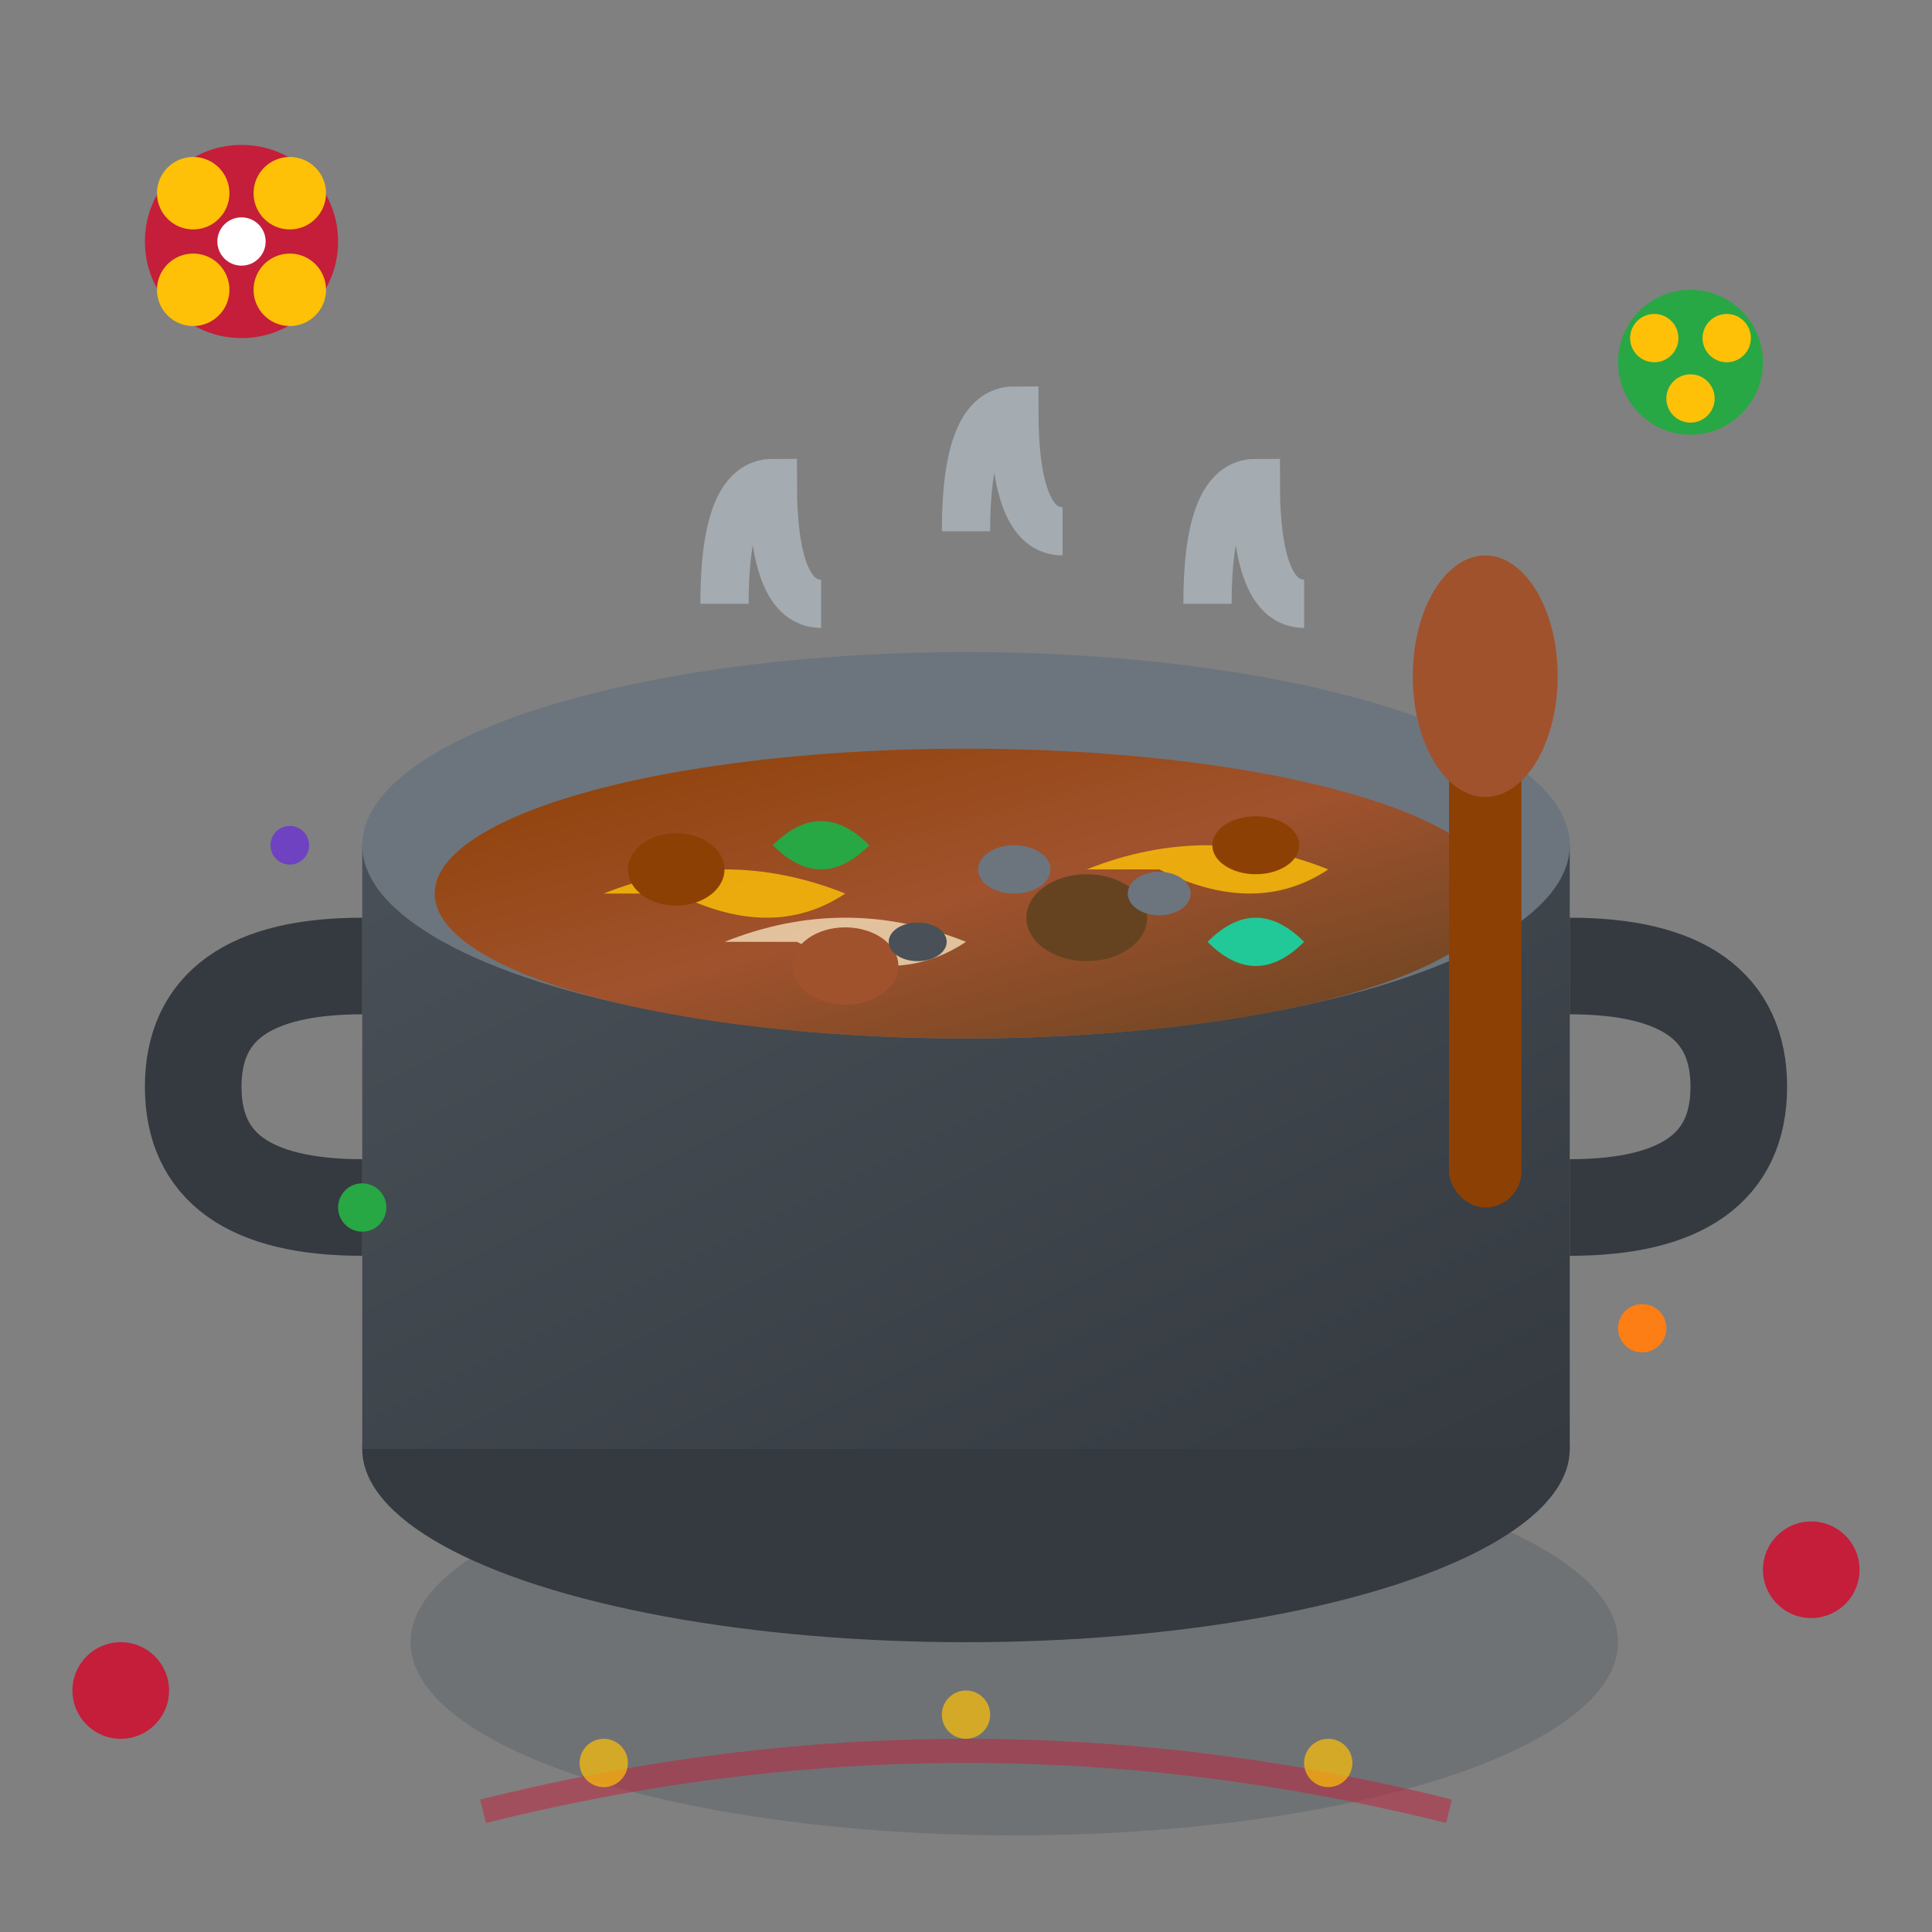 <svg xmlns="http://www.w3.org/2000/svg" viewBox="0 0 80 80" width="80" height="80">
  <rect x="0" y="0" width="80" height="80" fill="#808080" stroke="none"/>
  <defs>
    <linearGradient id="potGradient" x1="0%" y1="0%" x2="100%" y2="100%">
      <stop offset="0%" style="stop-color:#495057;stop-opacity:1" />
      <stop offset="100%" style="stop-color:#343a40;stop-opacity:1" />
    </linearGradient>
    <linearGradient id="bigosGradient" x1="0%" y1="0%" x2="100%" y2="100%">
      <stop offset="0%" style="stop-color:#8d4004;stop-opacity:1" />
      <stop offset="50%" style="stop-color:#a0522d;stop-opacity:1" />
      <stop offset="100%" style="stop-color:#654321;stop-opacity:1" />
    </linearGradient>
  </defs>
  
  <!-- Pot shadow -->
  <ellipse cx="42" cy="68" rx="25" ry="8" fill="#495057" opacity="0.3"/>
  
  <!-- Pot base -->
  <ellipse cx="40" cy="60" rx="25" ry="8" fill="#343a40"/>
  
  <!-- Pot body -->
  <rect x="15" y="35" width="50" height="25" fill="url(#potGradient)"/>
  <ellipse cx="40" cy="35" rx="25" ry="8" fill="#6c757d"/>
  
  <!-- Pot handles -->
  <path d="M15 40 Q8 40 8 45 Q8 50 15 50" stroke="#343a40" stroke-width="4" fill="none"/>
  <path d="M65 40 Q72 40 72 45 Q72 50 65 50" stroke="#343a40" stroke-width="4" fill="none"/>
  
  <!-- Bigos content -->
  <ellipse cx="40" cy="37" rx="22" ry="6" fill="url(#bigosGradient)"/>
  
  <!-- Sauerkraut pieces -->
  <path d="M25 37 Q30 35 35 37 Q32 39 28 37" fill="#ffc107" opacity="0.8"/>
  <path d="M45 36 Q50 34 55 36 Q52 38 48 36" fill="#ffc107" opacity="0.8"/>
  <path d="M30 39 Q35 37 40 39 Q37 41 33 39" fill="#fff3cd" opacity="0.7"/>
  
  <!-- Meat pieces -->
  <ellipse cx="28" cy="36" rx="2" ry="1.5" fill="#8d4004"/>
  <ellipse cx="45" cy="38" rx="2.5" ry="1.8" fill="#654321"/>
  <ellipse cx="52" cy="35" rx="1.8" ry="1.2" fill="#8d4004"/>
  <ellipse cx="35" cy="40" rx="2.2" ry="1.6" fill="#a0522d"/>
  
  <!-- Mushroom pieces -->
  <ellipse cx="42" cy="36" rx="1.5" ry="1" fill="#6c757d"/>
  <ellipse cx="38" cy="39" rx="1.2" ry="0.8" fill="#495057"/>
  <ellipse cx="48" cy="37" rx="1.3" ry="0.9" fill="#6c757d"/>
  
  <!-- Bay leaves -->
  <path d="M32 35 Q34 33 36 35 Q34 37 32 35" fill="#28a745"/>
  <path d="M50 39 Q52 37 54 39 Q52 41 50 39" fill="#20c997"/>
  
  <!-- Steam rising -->
  <path d="M30 25 Q30 20 32 20 Q32 25 34 25" stroke="#adb5bd" stroke-width="2" fill="none" opacity="0.8"/>
  <path d="M40 22 Q40 17 42 17 Q42 22 44 22" stroke="#adb5bd" stroke-width="2" fill="none" opacity="0.8"/>
  <path d="M50 25 Q50 20 52 20 Q52 25 54 25" stroke="#adb5bd" stroke-width="2" fill="none" opacity="0.8"/>
  
  <!-- Wooden spoon -->
  <rect x="60" y="30" width="3" height="20" rx="1.5" fill="#8d4004"/>
  <ellipse cx="61.5" cy="28" rx="3" ry="5" fill="#a0522d"/>
  
  <!-- Traditional Polish folk decorations -->
  <g transform="translate(10, 10)">
    <circle cx="0" cy="0" r="4" fill="#c41e3a"/>
    <circle cx="-2" cy="-2" r="1.5" fill="#ffc107"/>
    <circle cx="2" cy="-2" r="1.5" fill="#ffc107"/>
    <circle cx="-2" cy="2" r="1.5" fill="#ffc107"/>
    <circle cx="2" cy="2" r="1.5" fill="#ffc107"/>
    <circle cx="0" cy="0" r="1" fill="#ffffff"/>
  </g>
  
  <g transform="translate(70, 15)">
    <circle cx="0" cy="0" r="3" fill="#28a745"/>
    <circle cx="-1.5" cy="-1" r="1" fill="#ffc107"/>
    <circle cx="1.5" cy="-1" r="1" fill="#ffc107"/>
    <circle cx="0" cy="1.5" r="1" fill="#ffc107"/>
  </g>
  
  <!-- Traditional pattern elements -->
  <circle cx="5" cy="70" r="2" fill="#c41e3a"/>
  <circle cx="75" cy="65" r="2" fill="#c41e3a"/>
  
  <!-- Small herbs/spices scattered around -->
  <circle cx="15" cy="50" r="1" fill="#28a745"/>
  <circle cx="68" cy="55" r="1" fill="#fd7e14"/>
  <circle cx="12" cy="35" r="0.8" fill="#6f42c1"/>
  
  <!-- Traditional cooking wisdom text curve -->
  <path d="M20 75 Q40 70 60 75" stroke="#c41e3a" stroke-width="1" fill="none" opacity="0.5"/>
  <circle cx="25" cy="73" r="1" fill="#ffc107" opacity="0.7"/>
  <circle cx="40" cy="71" r="1" fill="#ffc107" opacity="0.7"/>
  <circle cx="55" cy="73" r="1" fill="#ffc107" opacity="0.7"/>
</svg>
